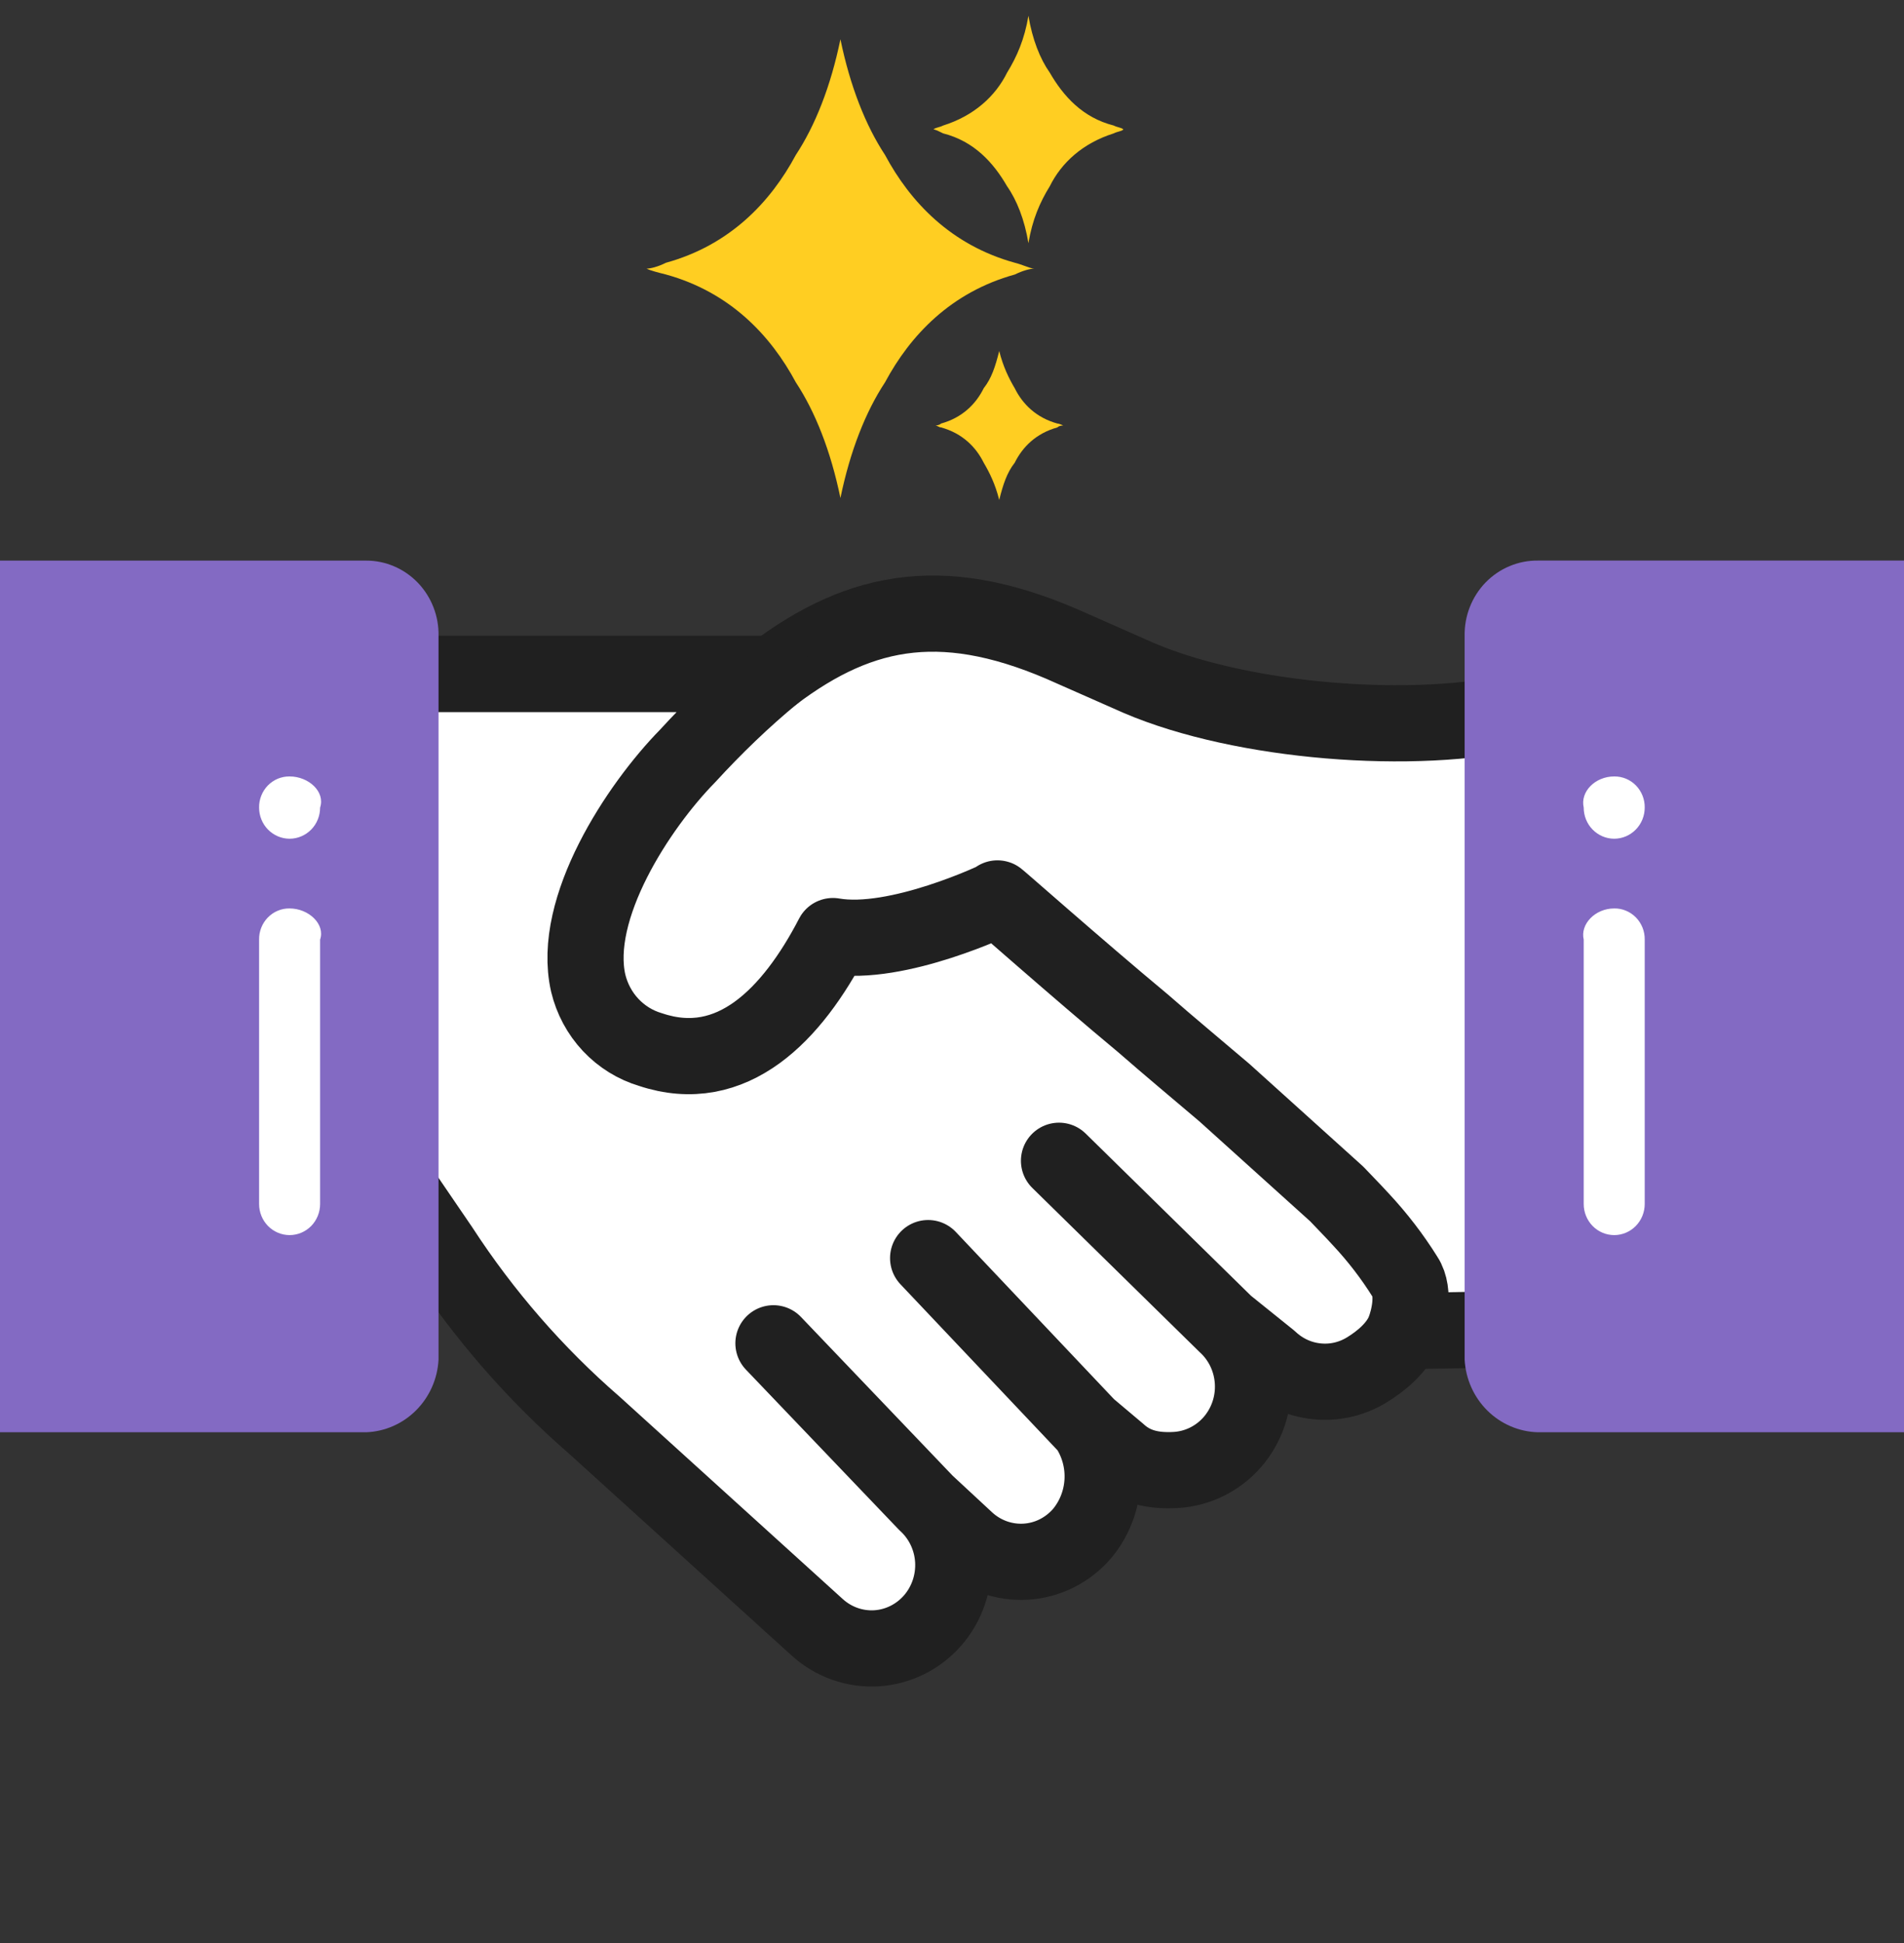 <svg width="50" height="51" viewBox="0 0 50 51" fill="none" xmlns="http://www.w3.org/2000/svg">
<rect x="0" y="0" width="50" height="51" fill="#333333" stroke="none"/>
<path d="M28.181 17.035L29.911 17.798C32.613 18.953 37.142 19.324 39.996 18.65V34.882L36.871 34.94L10.31 30.468V17.692H20.31C22.649 15.927 24.88 15.532 28.181 17.035Z" fill="white" stroke="#202020" stroke-width="2" stroke-linejoin="round"/>
<path d="M35.745 32.016C36.176 32.478 36.563 32.981 36.899 33.519C37.17 33.925 36.994 34.635 36.872 34.939C36.694 35.372 36.276 35.726 35.88 35.965C35.484 36.204 35.023 36.306 34.566 36.255C34.108 36.206 33.679 36.006 33.341 35.688L32.188 34.761C32.613 35.149 32.869 35.692 32.901 36.272C32.934 36.853 32.738 37.422 32.359 37.856C31.979 38.289 31.446 38.551 30.877 38.584C30.308 38.616 29.798 38.52 29.373 38.133L28.566 37.453C28.844 37.872 28.98 38.373 28.953 38.878C28.926 39.384 28.738 39.866 28.417 40.252C28.23 40.469 28.003 40.646 27.75 40.773C27.496 40.9 27.22 40.974 26.938 40.991C26.655 41.008 26.373 40.968 26.106 40.873C25.839 40.778 25.593 40.63 25.383 40.438L24.349 39.479C24.753 39.862 24.998 40.39 25.03 40.953C25.063 41.533 24.869 42.102 24.491 42.535C24.112 42.968 23.581 43.231 23.013 43.265C22.445 43.298 21.887 43.1 21.462 42.715L15.608 37.409C14.055 36.062 12.696 34.5 11.569 32.768L9.999 30.468V17.692H20.311C19.515 18.345 18.752 19.085 18.054 19.846C16.761 21.164 14.999 23.845 15.447 25.806C15.546 26.217 15.748 26.595 16.035 26.901C16.322 27.207 16.683 27.431 17.082 27.549C19.229 28.268 20.805 26.629 21.873 24.57C23.561 24.864 26.205 23.594 26.205 23.594C26.002 23.398 28.299 25.435 30.019 26.863C30.703 27.462 31.44 28.072 32.156 28.682L35.104 31.34L35.563 31.82L35.745 32.016Z" fill="white"/>
<path d="M24.314 39.446C24.739 39.832 24.997 40.374 25.03 40.953C25.063 41.533 24.869 42.102 24.491 42.535C24.112 42.968 23.581 43.231 23.013 43.265C22.445 43.298 21.887 43.1 21.462 42.715L15.608 37.409C14.055 36.062 12.696 34.5 11.569 32.768L9.999 30.468V17.692H20.311C19.515 18.345 18.752 19.085 18.054 19.846C16.761 21.164 14.999 23.845 15.447 25.806C15.546 26.217 15.748 26.595 16.035 26.901C16.322 27.207 16.683 27.431 17.082 27.549C19.229 28.268 20.805 26.629 21.873 24.57C23.561 24.864 26.205 23.594 26.205 23.594C26.002 23.398 28.299 25.435 30.019 26.863C30.703 27.462 31.44 28.072 32.156 28.682L35.104 31.34L35.563 31.82L35.745 32.016C36.176 32.478 36.563 32.981 36.899 33.519C37.17 33.925 36.994 34.635 36.872 34.939C36.694 35.372 36.276 35.726 35.88 35.965C35.484 36.204 35.023 36.306 34.566 36.255C34.108 36.206 33.679 36.006 33.341 35.688L32.188 34.761M24.314 39.446L25.383 40.438C25.593 40.63 25.839 40.778 26.106 40.873C26.373 40.968 26.655 41.008 26.938 40.991C27.22 40.974 27.496 40.9 27.75 40.773C28.003 40.646 28.23 40.469 28.417 40.252C28.738 39.866 28.926 39.384 28.953 38.878C28.98 38.373 28.844 37.872 28.566 37.453M24.314 39.446L20.311 35.259M28.566 37.453L29.373 38.133C29.798 38.52 30.308 38.616 30.877 38.584C31.446 38.551 31.979 38.289 32.359 37.856C32.738 37.422 32.934 36.853 32.901 36.272C32.869 35.692 32.613 35.149 32.188 34.761M28.566 37.453L24.373 33.023M32.188 34.761L27.81 30.468" stroke="#202020" stroke-width="2" stroke-linecap="round" stroke-linejoin="round"/>
<path d="M11.516 16.698V35.688C11.49 36.19 11.28 36.664 10.928 37.017C10.576 37.37 10.108 37.576 9.615 37.594H0V14.715H9.615C9.868 14.714 10.119 14.766 10.352 14.866C10.586 14.966 10.797 15.113 10.975 15.298C11.152 15.483 11.291 15.702 11.384 15.942C11.477 16.182 11.522 16.439 11.516 16.698Z" fill="#836AC3"/>
<path d="M7.605 20.38C7.499 20.379 7.395 20.399 7.297 20.439C7.199 20.48 7.11 20.54 7.035 20.616C6.961 20.692 6.902 20.783 6.862 20.883C6.822 20.983 6.802 21.09 6.804 21.197C6.804 21.414 6.888 21.622 7.038 21.775C7.189 21.928 7.393 22.015 7.605 22.015C7.818 22.015 8.021 21.928 8.172 21.775C8.322 21.622 8.406 21.414 8.406 21.197C8.545 20.783 8.107 20.38 7.605 20.38Z" fill="white"/>
<path d="M7.605 23.845C7.499 23.843 7.395 23.863 7.297 23.904C7.199 23.944 7.11 24.005 7.035 24.081C6.961 24.157 6.902 24.247 6.862 24.347C6.822 24.447 6.802 24.554 6.804 24.662V31.602C6.804 31.819 6.888 32.026 7.038 32.18C7.189 32.333 7.393 32.419 7.605 32.419C7.818 32.419 8.021 32.333 8.172 32.18C8.322 32.026 8.406 31.819 8.406 31.602V24.662C8.545 24.259 8.107 23.845 7.605 23.845Z" fill="white"/>
<path d="M38.462 16.697V35.687C38.489 36.194 38.702 36.671 39.058 37.024C39.415 37.378 39.889 37.581 40.385 37.594H50V14.714H40.385C40.13 14.711 39.877 14.761 39.641 14.86C39.405 14.959 39.191 15.105 39.011 15.29C38.832 15.475 38.691 15.695 38.597 15.937C38.502 16.178 38.457 16.437 38.462 16.697Z" fill="#836AC3"/>
<path d="M42.39 20.38C42.496 20.379 42.6 20.399 42.698 20.439C42.796 20.48 42.885 20.54 42.96 20.616C43.034 20.692 43.093 20.783 43.133 20.883C43.173 20.983 43.193 21.09 43.191 21.197C43.191 21.414 43.107 21.622 42.956 21.775C42.806 21.928 42.602 22.015 42.39 22.015C42.177 22.015 41.974 21.928 41.823 21.775C41.673 21.622 41.589 21.414 41.589 21.197C41.493 20.783 41.888 20.38 42.39 20.38Z" fill="white"/>
<path d="M42.39 23.845C42.496 23.843 42.6 23.863 42.698 23.904C42.796 23.944 42.885 24.005 42.96 24.081C43.034 24.157 43.093 24.247 43.133 24.347C43.173 24.447 43.193 24.554 43.191 24.662V31.602C43.191 31.819 43.107 32.026 42.956 32.18C42.806 32.333 42.602 32.419 42.39 32.419C42.177 32.419 41.974 32.333 41.823 32.18C41.673 32.026 41.589 31.819 41.589 31.602V24.662C41.493 24.259 41.888 23.845 42.39 23.845Z" fill="white"/>
<path fill-rule="evenodd" clip-rule="evenodd" d="M29.247 3.295C28.432 3.089 27.923 2.523 27.567 1.906C27.312 1.546 27.109 1.031 27.007 0.414C26.905 1.031 26.701 1.494 26.447 1.906C26.142 2.523 25.582 3.038 24.767 3.295C24.723 3.318 24.678 3.33 24.637 3.342L24.637 3.342C24.586 3.357 24.541 3.369 24.513 3.398C24.564 3.398 24.665 3.45 24.767 3.501C25.582 3.707 26.091 4.273 26.447 4.89C26.701 5.251 26.905 5.765 27.007 6.383C27.109 5.765 27.312 5.302 27.567 4.89C27.872 4.273 28.432 3.758 29.247 3.501C29.291 3.478 29.336 3.466 29.376 3.454C29.428 3.44 29.473 3.427 29.501 3.398C29.473 3.369 29.428 3.357 29.376 3.342C29.336 3.33 29.291 3.318 29.247 3.295ZM26.651 6.897C24.972 6.434 23.903 5.302 23.241 4.067C22.732 3.295 22.325 2.266 22.07 1.031C21.816 2.266 21.408 3.295 20.899 4.067C20.237 5.302 19.168 6.434 17.488 6.897C17.285 7 17.081 7.051 16.98 7.051C17.081 7.103 17.285 7.154 17.488 7.205L17.488 7.205C19.168 7.669 20.237 8.801 20.899 10.036C21.408 10.807 21.816 11.837 22.07 13.072C22.325 11.837 22.732 10.807 23.241 10.036C23.903 8.801 24.972 7.669 26.651 7.205C26.855 7.103 27.059 7.051 27.16 7.051C27.103 7.051 27.014 7.019 26.911 6.981C26.83 6.952 26.741 6.919 26.651 6.897ZM26.647 10.19C26.851 10.602 27.207 10.962 27.767 11.117C27.818 11.117 27.92 11.168 27.92 11.168C27.92 11.168 27.818 11.168 27.767 11.219C27.207 11.374 26.851 11.734 26.647 12.146C26.444 12.403 26.342 12.712 26.24 13.123C26.138 12.712 25.985 12.403 25.833 12.146C25.629 11.734 25.273 11.374 24.713 11.219C24.687 11.219 24.662 11.207 24.637 11.194C24.611 11.181 24.586 11.168 24.56 11.168C24.56 11.168 24.662 11.168 24.713 11.117C25.273 10.962 25.629 10.602 25.833 10.19C26.036 9.933 26.138 9.624 26.24 9.213C26.342 9.624 26.495 9.933 26.647 10.19Z" fill="#FFCE22"/>
</svg>
